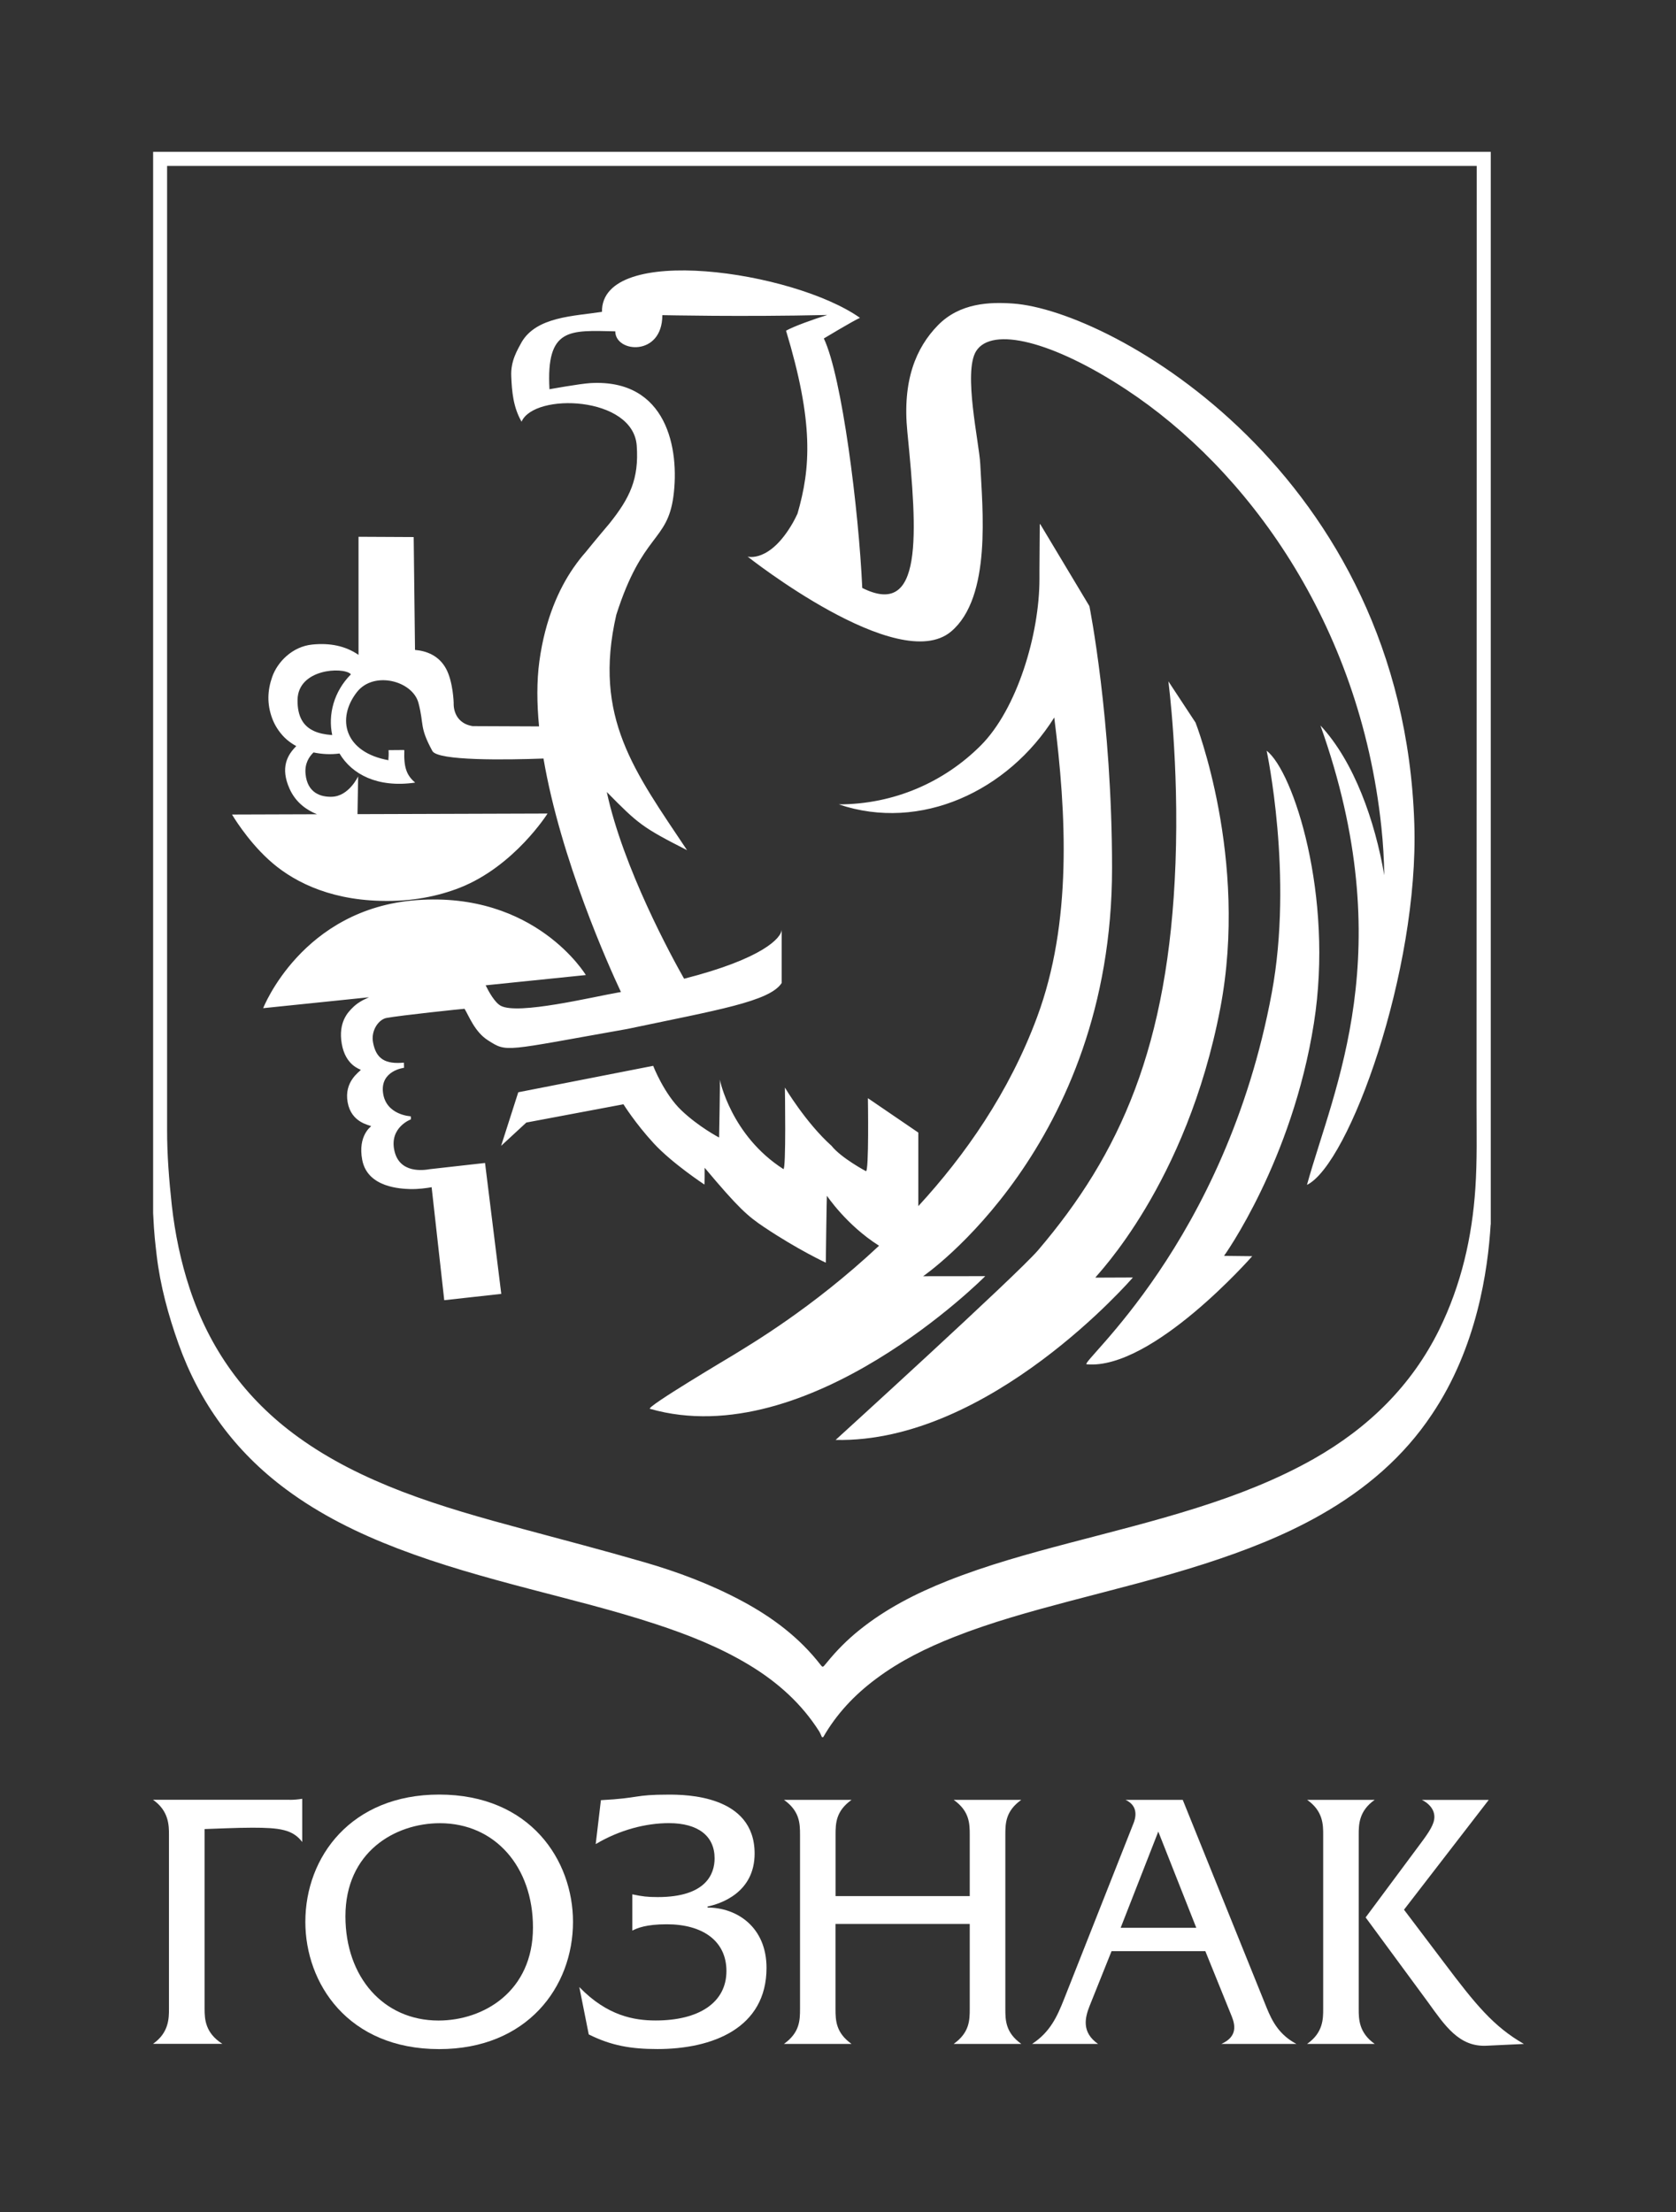 <?xml version="1.0" encoding="UTF-8"?> <svg xmlns="http://www.w3.org/2000/svg" width="97" height="128" viewBox="0 0 97 128" fill="none"><rect x="0" y="0" width="97" height="128" fill="#333333" stroke="none"/><path d="M16.764 104.151C17.024 104.151 17.265 104.128 17.491 104.09V106.591C16.945 105.864 16.177 105.763 14.606 105.763C13.679 105.763 12.489 105.823 11.841 105.842V116.252C11.841 116.855 11.886 117.645 12.87 118.271H8.855C9.779 117.626 9.779 116.779 9.779 116.252V106.163C9.779 105.642 9.779 104.795 8.855 104.147H16.764V104.151Z" fill="white"></path><path d="M33.163 111.212C33.163 114.986 30.5 118.575 25.419 118.575C20.131 118.575 17.672 114.764 17.672 111.212C17.672 107.439 20.334 103.846 25.419 103.846C30.703 103.849 33.163 107.661 33.163 111.212ZM19.992 110.889C19.992 114.402 22.191 116.922 25.378 116.922C27.98 116.922 30.846 115.246 30.846 111.536C30.846 108.023 28.647 105.503 25.46 105.503C22.855 105.503 19.992 107.175 19.992 110.889Z" fill="white"></path><path d="M34.778 104.17C37.079 104.049 36.654 103.849 38.692 103.849C39.66 103.849 43.674 103.868 43.674 107.258C43.674 109.517 41.719 110.165 40.951 110.324V110.384C42.649 110.384 44.363 111.511 44.363 113.875C44.363 117.363 41.237 118.572 38.047 118.572C36.514 118.572 35.365 118.372 34.074 117.725L33.528 114.983C35.143 116.658 36.718 116.919 37.946 116.919C40.447 116.919 42.043 115.89 42.043 114.056C42.043 112.32 40.672 111.352 38.593 111.352C37.384 111.352 36.879 111.574 36.597 111.717V109.619C37.162 109.74 37.467 109.778 38.069 109.778C40.853 109.778 41.358 108.448 41.358 107.537C41.358 106.248 40.412 105.499 38.714 105.499C37.384 105.499 35.87 105.884 34.477 106.712L34.778 104.17Z" fill="white"></path><path d="M56.125 109.721V106.169C56.125 105.506 56.103 104.798 55.195 104.151H59.108C58.201 104.798 58.185 105.503 58.185 106.169V116.255C58.185 116.922 58.204 117.626 59.108 118.274H55.195C56.103 117.626 56.125 116.922 56.125 116.255V111.333H48.356V116.255C48.356 116.922 48.378 117.626 49.282 118.274H45.372C46.28 117.626 46.302 116.922 46.302 116.255V106.169C46.302 105.506 46.28 104.798 45.372 104.151H49.286C48.378 104.798 48.359 105.503 48.359 106.169V109.721H56.125Z" fill="white"></path><path d="M68.452 104.151L73.314 116.195C73.635 116.982 74.038 117.747 75.028 118.274H70.689C71.638 117.852 71.477 117.166 71.296 116.7L69.76 112.907H64.332L63.063 116.074C62.781 116.782 62.6 117.607 63.548 118.274H59.734C60.784 117.588 61.187 116.677 61.571 115.713L65.605 105.503C65.684 105.3 65.967 104.531 65.139 104.151H68.452ZM64.859 111.555H69.236L67.037 105.988L64.859 111.555Z" fill="white"></path><path d="M79.563 104.151C78.637 104.798 78.637 105.601 78.637 106.166V116.255C78.637 116.817 78.637 117.626 79.563 118.274H75.65C76.58 117.626 76.58 116.82 76.58 116.255V106.166C76.58 105.601 76.58 104.798 75.65 104.151H79.563ZM82.188 106.715C82.734 105.988 83.016 105.544 83.016 105.141C83.016 104.655 82.632 104.313 82.29 104.154H86.162L81.258 110.508L83.578 113.574C85.416 116.017 86.444 117.268 88.196 118.277L86.038 118.379C84.445 118.458 83.635 117.23 82.629 115.836L79.037 110.955L82.188 106.715Z" fill="white"></path><path d="M86.273 70.858C86.114 73.501 85.48 77.977 82.871 81.849C81.246 84.292 79.043 86.177 76.434 87.66C74.321 88.862 72.051 89.739 69.722 90.491C67.129 91.325 64.479 91.973 61.845 92.668C59.62 93.258 57.395 93.871 55.256 94.712C53.634 95.35 52.085 96.111 50.705 97.146C49.445 98.082 48.407 99.193 47.645 100.523H47.569C47.518 100.418 47.48 100.301 47.417 100.199C46.411 98.606 45.03 97.359 43.38 96.359C41.682 95.331 39.834 94.597 37.933 93.975C35.528 93.185 33.065 92.582 30.615 91.938C28.05 91.262 25.499 90.557 23.033 89.612C20.719 88.726 18.523 87.644 16.558 86.184C13.578 83.975 11.543 81.147 10.338 77.78C9.744 76.12 9.271 74.384 9.068 72.645C8.989 71.934 8.925 71.537 8.862 70.198V8.788H86.279V70.858H86.273ZM47.601 96.451C47.633 96.438 47.661 96.432 47.677 96.416C47.743 96.343 47.804 96.27 47.867 96.191C48.416 95.515 49.029 94.896 49.721 94.34C51.251 93.103 52.999 92.208 54.846 91.475C57.125 90.57 59.496 89.919 61.876 89.291C64.349 88.64 66.834 88.025 69.271 87.253C71.623 86.511 73.902 85.625 76.031 84.422C79.24 82.601 81.712 80.15 83.296 76.942C84.572 74.343 85.2 71.597 85.388 68.76C85.496 67.154 85.457 65.542 85.457 63.933C85.467 45.477 85.467 9.601 85.467 9.601H9.671V65.364C9.668 66.833 9.785 68.293 9.944 69.753C10.128 71.385 10.458 72.984 10.972 74.546C12.121 78.027 14.165 80.928 17.25 83.156C19.091 84.489 21.131 85.489 23.274 86.314C25.562 87.19 27.93 87.85 30.304 88.488C32.627 89.113 34.953 89.723 37.261 90.392C39.219 90.957 41.123 91.674 42.91 92.627C44.703 93.582 46.28 94.772 47.499 96.349C47.531 96.391 47.566 96.422 47.601 96.451Z" fill="white"></path><path d="M76.044 59.204C74.787 67.192 70.842 72.673 70.842 72.673L72.473 72.692C72.473 72.692 66.697 79.284 62.895 78.948C62.396 78.903 70.912 71.956 73.606 57.449C74.863 50.679 73.308 43.443 73.308 43.443C74.853 44.623 77.205 51.841 76.044 59.204ZM67.621 39.425C67.621 39.425 68.246 44.185 68.033 49.946C67.639 60.549 64.821 66.789 60.08 72.346C58.855 73.778 48.362 83.324 48.362 83.324C57.296 83.524 65.567 73.924 65.567 73.924L63.393 73.933C63.434 73.813 68.668 68.57 70.626 58.34C72.279 49.67 69.192 41.812 69.192 41.812L67.621 39.425ZM57.023 73.847L53.427 73.851C53.427 73.851 64.361 66.357 64.361 50.235C64.361 41.611 63.05 35.074 63.05 35.074L60.206 30.332V30.354L60.178 30.31L60.159 32.969V33.506C60.159 36.714 58.861 41.043 56.757 43.145C54.649 45.252 51.755 46.544 48.543 46.547C53.288 48.15 58.35 45.769 61.016 41.52C61.72 47.108 62.06 53.377 60.022 58.858C58.404 63.222 55.836 66.875 53.148 69.795V65.539L50.231 63.549C50.231 63.549 50.301 67.865 50.114 67.77C50.114 67.77 48.686 67.011 48.124 66.303C46.639 64.974 45.426 62.933 45.426 62.933C45.426 62.933 45.506 67.757 45.337 67.649C42.3 65.704 41.659 62.476 41.659 62.476C41.684 62.517 41.618 65.824 41.618 65.824C41.618 65.824 40.453 65.218 39.444 64.26C38.431 63.301 37.803 61.676 37.803 61.676L29.995 63.206L29.002 66.307L30.462 64.958L36.083 63.901C36.083 63.901 36.765 64.999 37.838 66.164C38.907 67.322 40.77 68.547 40.77 68.547C40.783 68.49 40.786 67.82 40.783 67.576C42.745 69.915 43.275 70.375 44.22 71.007C46.182 72.321 47.794 73.067 47.794 73.067C47.794 73.067 47.842 69.173 47.861 69.198C47.861 69.198 48.99 70.896 50.876 72.086C46.988 75.733 43.344 77.847 42.484 78.386C42.345 78.475 37.33 81.442 37.619 81.525C46.813 84.153 57.023 73.847 57.023 73.847ZM75.641 68.566L75.65 68.538C77.196 62.955 81.068 55.04 76.421 41.98C78.376 44.078 79.579 47.508 80.116 50.647C80.103 49.733 80.049 48.794 79.947 47.851C78.694 36.004 72.137 27.123 65.177 22.54C60.911 19.735 57.407 18.881 56.496 20.316C55.731 21.525 56.677 25.644 56.734 26.86C56.855 29.415 57.407 34.559 55.043 36.546C51.986 39.111 43.268 32.208 43.268 32.208C43.268 32.208 44.55 32.589 45.893 30.24C45.988 30.065 46.08 29.894 46.156 29.723C46.921 27.079 47.102 24.457 45.493 19.135C45.978 18.868 47.067 18.481 47.88 18.227C42.871 18.341 38.431 18.237 38.333 18.237C38.333 20.649 35.61 20.42 35.61 19.173C32.985 19.119 31.601 18.932 31.801 22.524C31.801 22.524 33.547 22.207 34.163 22.169C38.615 21.909 39.339 26 38.974 28.723C38.619 31.376 37.184 30.833 35.67 35.572C34.302 41.523 36.74 44.658 39.764 49.197C37.168 47.877 36.937 47.677 35.118 45.83C36.064 50.231 38.888 55.395 39.593 56.636C44.147 55.475 45.242 54.265 45.242 53.777V56.88C44.553 57.96 41.472 58.452 36.321 59.54C29.113 60.816 29.364 60.911 28.247 60.203C27.469 59.715 27.126 58.756 26.885 58.375C26.698 58.385 23.188 58.756 22.372 58.905C21.928 58.985 21.455 59.62 21.591 60.327C21.769 61.286 22.309 61.59 23.375 61.492L23.384 61.79C23.362 61.794 21.997 61.959 22.169 63.244C22.34 64.526 23.753 64.596 23.762 64.596C23.791 64.59 23.781 64.774 23.781 64.774C23.778 64.774 22.531 65.234 22.823 66.573C23.111 67.919 24.508 67.722 24.879 67.656L28.072 67.297L29.012 74.873L25.711 75.238L24.981 68.7C24.657 68.757 24.222 68.817 23.74 68.808C23.248 68.788 21.268 68.744 20.963 67.113C20.7 65.713 21.477 65.183 21.483 65.17C21.36 65.091 20.328 64.964 20.119 63.78C19.909 62.596 20.785 62.038 20.884 61.911C20.826 61.86 19.998 61.654 19.779 60.4C19.563 59.147 20.154 58.563 20.398 58.321C20.645 58.068 20.944 57.89 21.28 57.744C21.299 57.731 21.325 57.722 21.356 57.709L15.231 58.34C15.231 58.34 17.475 52.58 24.114 52.088C30.998 51.577 33.906 56.423 33.906 56.423L28.107 57.017C28.294 57.401 28.643 58.023 28.986 58.204C29.999 58.737 34.277 57.693 35.813 57.426C35.857 57.417 35.895 57.414 35.937 57.404C35.254 55.951 32.452 49.74 31.455 43.894C29.313 43.973 25.34 44.033 25.025 43.459C24.26 42.053 24.556 41.961 24.219 40.678C23.88 39.393 21.636 38.806 20.661 40.044C19.459 41.577 19.919 43.544 22.521 43.998C22.429 43.979 22.515 43.973 22.489 43.408L23.365 43.401C23.365 43.401 23.4 43.408 23.4 43.411C23.362 44.42 23.537 44.868 24.029 45.287C21.842 45.604 20.363 44.801 19.649 43.602C19.154 43.671 18.64 43.646 18.145 43.541C17.891 43.786 17.624 44.182 17.684 44.792C17.792 45.887 18.564 46.125 19.195 46.106C20.192 46.087 20.722 44.931 20.728 44.928L20.69 47.112L31.69 47.077C31.69 47.077 29.77 50.127 26.609 51.371C25.358 51.86 23.829 52.183 22.02 52.129C18.862 52.05 16.78 50.885 15.533 49.733C14.276 48.584 13.428 47.134 13.428 47.134L18.345 47.118C17.767 46.883 17.126 46.458 16.761 45.649C16.212 44.43 16.624 43.69 17.148 43.176C16.894 43.037 16.659 42.868 16.462 42.672C16.136 42.342 15.891 41.958 15.739 41.532C15.453 40.732 15.475 39.964 15.752 39.174C16.056 38.304 16.919 37.413 18.072 37.298C19.09 37.197 19.979 37.368 20.75 37.895V31.062L23.943 31.078L24.019 37.609C24.679 37.666 25.4 37.927 25.819 38.701C26.228 39.463 26.257 40.678 26.257 40.678C26.257 40.678 26.165 41.821 27.352 42.018L31.198 42.034C31.071 40.707 31.059 39.428 31.217 38.263C31.557 35.785 32.373 34.048 33.169 32.887C33.172 32.884 33.172 32.88 33.172 32.877C33.182 32.858 33.198 32.842 33.214 32.823C33.445 32.49 33.667 32.208 33.883 31.966C34.493 31.211 35.242 30.329 35.264 30.303C36.448 28.824 36.99 27.717 36.851 25.784C36.641 22.909 30.91 22.712 30.186 24.403C29.703 23.562 29.627 22.671 29.589 21.772C29.548 20.874 29.954 20.243 30.186 19.805C31.055 18.319 33.21 18.297 34.839 18.046C34.785 14.047 45.934 15.679 49.771 18.392C49.343 18.583 47.68 19.586 47.68 19.586C48.733 21.791 49.701 29.51 49.904 34.023C53.424 35.788 53.11 31.005 52.513 24.984C52.218 22.017 53.012 20.125 54.284 18.821C55.56 17.52 57.29 17.472 58.617 17.564C64.355 17.951 81.204 27.409 81.855 47.67C82.131 56.17 78.081 67.376 75.641 68.566ZM20.306 39.025L20.287 38.996C19.83 38.584 17.262 38.698 17.221 40.485C17.202 41.51 17.596 42.027 18.132 42.281L18.138 42.278L18.141 42.288C18.459 42.44 18.824 42.503 19.182 42.532C19.198 42.535 19.211 42.535 19.227 42.535C18.976 41.351 19.322 40.018 20.306 39.025Z" fill="white"></path></svg> 